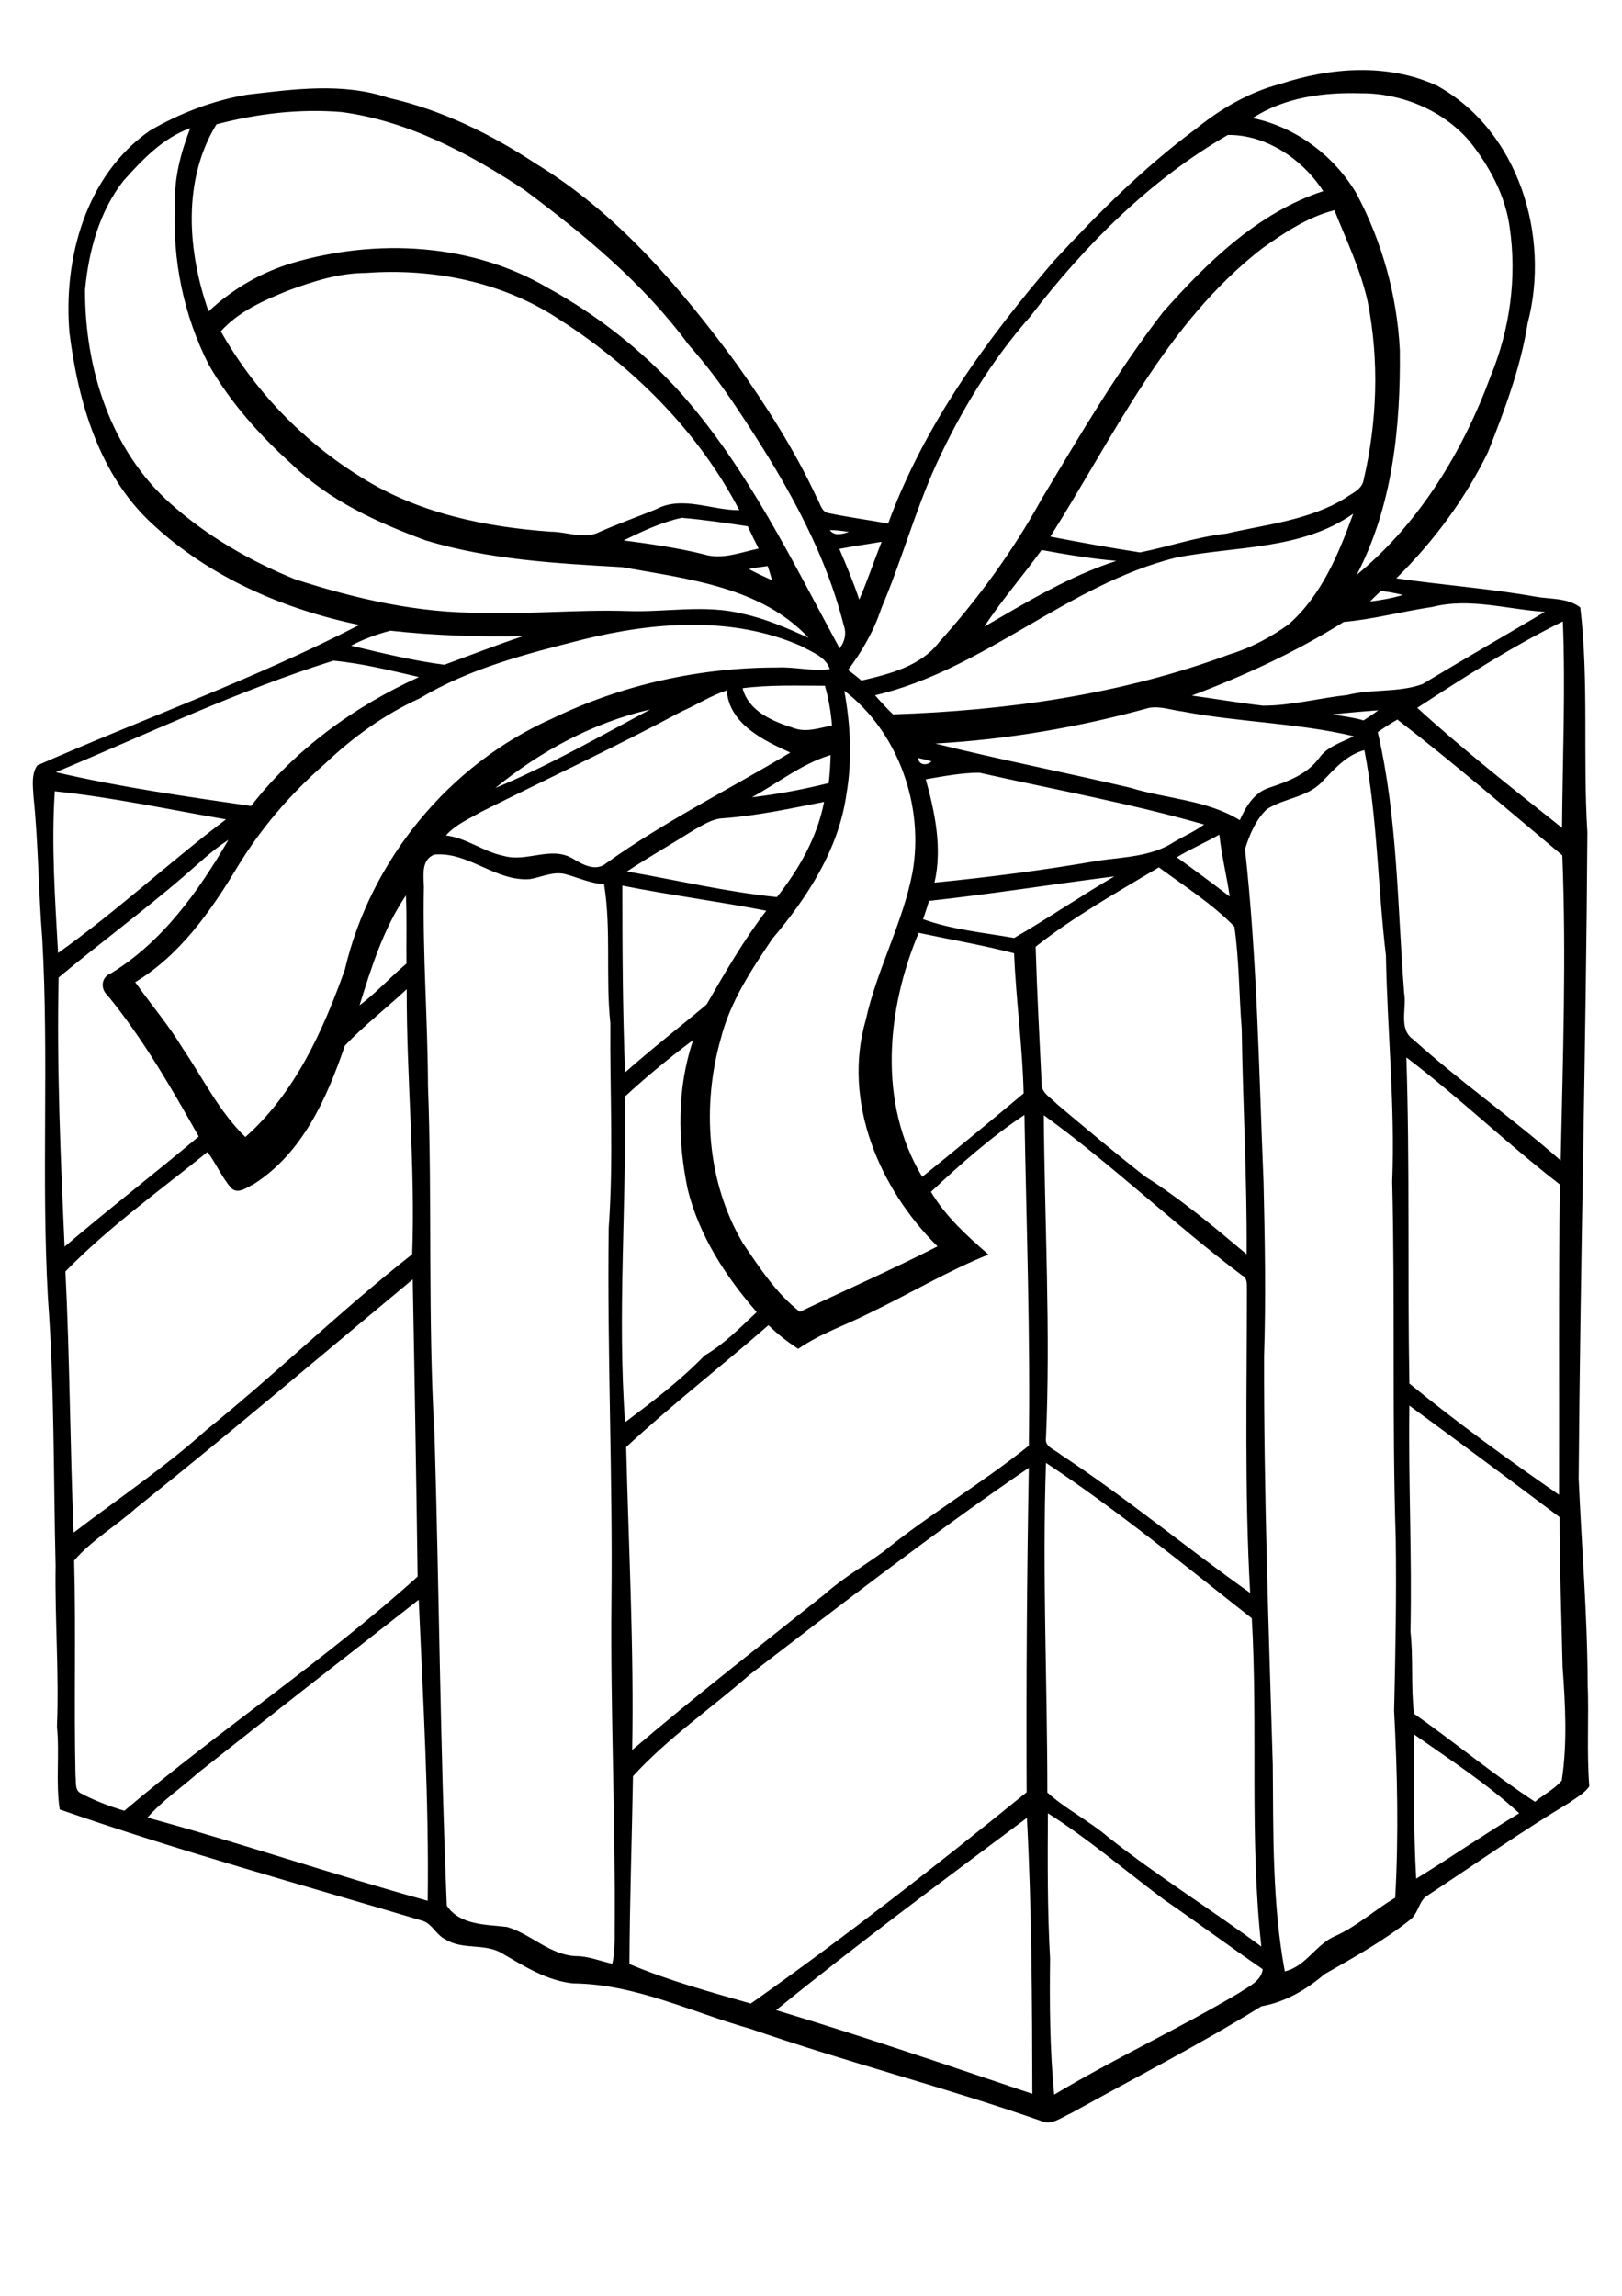 <?xml version="1.0" encoding="utf-8"?>
<!-- Generator: Adobe Illustrator 21.0.2, SVG Export Plug-In . SVG Version: 6.00 Build 0)  -->
<svg version="1.2" baseProfile="tiny" id="Layer_1" xmlns="http://www.w3.org/2000/svg" xmlns:xlink="http://www.w3.org/1999/xlink"
	 x="0px" y="0px" viewBox="0 0 595 842" overflow="scroll" xml:space="preserve">
<path d="M284.7,737.2c31.6,9.5,62.8,20.2,94,30.7c-0.1-33.7-0.2-67.5-2-101.2C345.8,689.8,314.7,712.8,284.7,737.2 M384.4,665
	c-0.1,17.8-0.2,35.5,0.8,53.3c-0.2,16.6-0.1,33.3,1.5,49.9c22.2-13.3,45.8-24.2,68-37.4c3.3-2.3,7.9-4.1,8.5-8.6
	c-12.2-8.4-24.1-17.2-36.3-25.6C412.8,686.1,399.4,674.5,384.4,665 M518.6,636c0.1,17.7-0.1,35.4,0.9,53c12.7-7.8,25-16.3,37.8-24
	C545.4,654.1,531.8,645.3,518.6,636 M72.9,650c-6.3,5.6-13.3,10.3-18.8,16.6c34.5,9.4,68.4,21,102.8,30.5
	c0.5-36.8-1.7-73.6-3.3-110.4C126.6,607.8,99.7,628.8,72.9,650 M275.1,614.1c-14.3,12.5-30.1,23.3-42.9,37.3
	c-0.4,23-1.2,46-1.3,68.9c14.4,6.1,29.5,10.2,44.5,14.5c34.7-24.5,68.2-50.7,101.2-77.5c-0.2-39.7,0.1-79.4,0.8-119
	C342.3,562.3,308.7,588.3,275.1,614.1 M384.2,657.4c6.9,6.2,15.4,10.4,22.5,16.5c18,14.2,37.5,26.3,56,40
	c-4.4-40-1.2-80.3-3.5-120.4c-24.8-19.5-49.2-39.6-75.5-57C382.3,576.8,384.2,617.1,384.2,657.4 M517,515.5
	c-0.4,27.6,1,55.2,0.4,82.8c1.1,10,0.1,20.1,1.3,30.2c15,10.5,29.1,22.3,44.4,32.3c3.2-2.7,7.1-4.6,9.8-7.8
	c2.1-13.8,1.3-27.9,0.3-41.7c-0.4-18.3-1.1-36.6-1.1-54.9C553.8,542.6,535.4,529,517,515.5 M50,553c-7.4,6.6-16.3,11.8-22.8,19.3
	c0.7,26.3-0.1,52.7,0.5,79c0.3,2.2-0.4,5.3,2,6.4c5,2.7,10.4,4.7,15.9,6.4c35-29.7,73.5-55.1,107.6-85.9c-0.5-36.3-1.1-72.7-1.8-109
	C117.6,497.3,84.2,525.7,50,553 M382.9,409c0.3,39.4,2.5,78.9,0.8,118.3c-0.6,3.4,3.3,4.3,5.3,6.1c24,15.8,46.2,34.2,69.6,50.8
	c-2.1-36.9-1.2-73.9-1.2-110.9c-0.1-1.9,0.4-4.5-1.7-5.5C430.8,449.1,408.2,427.3,382.9,409 M341.5,437.1c5.4,9.1,13.3,16.2,21.1,23
	c-14.9,6-28.8,14.3-43.3,21.3c-8.8,4.5-18.3,7.6-26.5,13.3c-3.9-2.6-7.6-5.4-10.9-8.7c-17.3,15.1-35.5,29.2-52.2,44.7
	c0.9,37,2.9,74,2.2,111.1c23.1-19.7,47-38.3,70.7-57.2c6.6-5.9,14.3-10.3,21.4-15.5c17.1-13.9,36.2-25.1,53.4-38.9
	c0.6-40.4-0.9-80.9-1.6-121.3C363.4,417.1,352.3,427,341.5,437.1 M515.9,387.8c1.3,39.8,0.4,79.7,1.1,119.6
	c17.6,14.4,36.1,27.8,54.9,40.8c0.1-38-0.2-75.9,0.3-113.8C552.9,419.5,535.3,402.5,515.9,387.8 M229.2,402.2
	c0.7,39.8-2.8,79.6,0.1,119.4c10.1-7.6,20.4-15.4,29.2-24.5c7.2-4.2,13.1-10.3,19.1-15.9c-11.4-13-21.1-28-25.3-44.9
	c-3.8-18.1-4-37.3,2-54.9C245.6,387.9,237.2,394.8,229.2,402.2 M126.5,383.5c-6.6,19.3-15.5,39.3-33.3,50.7c-2.5,1.2-5.9,4-8.4,1.5
	c-3.5-4-5.5-9-8.7-13.2C58.4,436.8,39.9,450,24,466.3c1.6,31.9,1.7,63.9,3,95.8c16.2-12.4,33.3-23.8,48.5-37.5
	c25.8-20.8,49.6-44.1,75.7-64.6c1.2-32.4-2.1-64.8-2-97.2C141.7,369.8,133.5,376.1,126.5,383.5 M337,342.1
	c-11.8,28.1-15,62.5,1.3,89.5c12.5-10.1,24.9-20.3,37.2-30.6c-0.4-17.2-2.8-34.2-3.5-51.4C360.4,346.6,348.7,344.6,337,342.1
	 M131.9,368.7c6.2-4.6,11.3-10.4,17.2-15.3c-0.1-8.3,0.2-16.7-0.2-25C140.7,340.5,136.2,354.8,131.9,368.7 M228.3,324.8
	c0,22.8,0.1,45.7,1,68.5c9.7-8.6,20-16.6,29.9-24.9c6.8-11.8,13.6-23.6,21.9-34.4C263.7,330.6,245.9,328.3,228.3,324.8 M340.8,330.4
	c-0.7,2.2-1.4,4.5-2.2,6.7c10.8,3.9,22.2,4.9,33.4,6.9c12.5-7.2,24.4-15.4,36.8-22.6C386.1,324.3,363.5,327.9,340.8,330.4
	 M379.9,347.2c0.5,16.7,1.4,33.4,2.2,50.1c-0.2,3.6,3.5,5.3,5.6,7.6c10.7,9,21.4,18,32.4,26.6c13.3,8.4,25.3,18.5,37.2,28.5
	c0.2-27.6-1.4-55.1-1.8-82.7c-1-12.5-0.9-25.1-2.7-37.5c-8.2-8.4-18.3-14.8-27.7-21.7C409.7,327.3,394,336.1,379.9,347.2
	 M155.5,325.3c-0.5,24.3,1.4,48.7,1.5,73c1.6,42.7-0.1,85.4,2.4,128c1.7,57.5,2.1,115.1,4.5,172.6c4.8,7.2,14.4,6.9,22.1,7.8
	c8.8,2.6,15.7,10.3,25.3,10.7c4.6,0,8.8,1.8,13.3,2.8c1-4.2,0.9-8.6,0.9-12.9c0.3-40-1.6-80-1.2-120c0.5-45.7-1.6-91.3-1-137
	c1.8-25,0.4-50,0.6-75c-1.8-17,0.4-34.1-2.3-51c-4.8-0.3-9.2-2.3-13.8-3.6c-4.6-1.4-9,1-13.4,1.7c-12.5,1-22.5-10.1-35-9
	C154.4,315.2,155.4,321.2,155.5,325.3 M67.4,321.4c-14.9,12.8-30.8,24.5-45.9,37.1c-0.7,32.9,0.7,65.8,2.2,98.7
	c16.2-13.8,33-26.8,49.2-40.4c-10.1-17.9-20.4-35.8-33.4-51.7c-2.8-2.5-2.4-6.8,1.3-8.2c18.9-11.6,32-30,43-48.9
	C77.8,311.9,72.7,316.8,67.4,321.4 M431.7,314.4c6.5,4.7,13,9.5,19.4,14.4c-1.1-7.6-3-15-3.8-22.7
	C442.2,309,436.8,311.3,431.7,314.4 M265.2,300.1c-4,0.2-7.4,2.5-10.8,4.4c-8.1,5.1-16.4,9.8-24.4,15.1c18.3,3.2,36.5,7.5,55,9.4
	c8.1-10.2,14.8-22,17.3-34.9C290,296.5,277.7,299.2,265.2,300.1 M20.1,290.2c-1.3,19.8,0.1,39.5,1.2,59.3
	c21.4-15.2,40.7-33.2,61.6-49C62,296.9,41.2,292.4,20.1,290.2 M339.6,285.8c3.4,12.3,6.1,25.3,3.2,37.9c20.2-2,40.4-4.6,60.4-8.1
	c9.3-1.3,19.5-1.5,27.6-6.9c3.6-2.1,7.5-3.8,10.9-6.3c-27.1-7.8-54.9-12.8-82.4-19C352.7,283.4,346.1,284.7,339.6,285.8 M336.8,278
	c0.2,2.7,3.3,2.9,4.9,1.2C340,278.7,338.4,278.3,336.8,278 M275.8,292.4c9.5-1.1,18.9-2.9,28.2-5.2c0.4-3.4,0.6-6.8,0.7-10.3
	C294.1,280.1,285.4,287.2,275.8,292.4 M484.8,286.9c-5.4,5.6-13.8,5.8-20.1,9.9c-4.1,3.9-6.3,9.3-8,14.6c4.5,40.5,5.1,81.3,6.8,122
	c0.5,21.3,0.9,42.6,0.2,64c-0.1,50,1.7,100,3.2,150c0.2,25.2-0.2,50.7,4.4,75.6c7.9-1.9,11.4-10,18.6-13c8-3.6,14.4-9.6,21.9-14
	c1.3-22.8,0.8-45.7-0.4-68.6c0.5-21,0.9-42,0.6-63c-1.4-43.7-0.2-87.3-1.3-131c1.1-27.7-1.8-55.3-2.3-83c-3-25.1-3.1-50.5-7.9-75.3
	C493.8,276.9,489.4,282.2,484.8,286.9 M505.4,268.5c7.3,31.4,7.2,63.8,9.7,95.8c1,5.5-2.2,13.1,3.3,16.9
	c17.3,15.6,36.6,29,54.1,44.4c0.8-37.3,2.1-74.7,0.6-111.9c-20-16.7-39.8-33.9-60.5-49.8C510.1,265.3,507.7,266.9,505.4,268.5
	 M488.9,262c3.8,0.7,7.6,1.1,11.3,2.2c1.8-1.2,3.7-2.4,5.4-3.7C500,260.9,494.4,261.4,488.9,262 M181.7,289
	c19.6-8.2,38.1-18.8,56.8-28.8C217.6,265,198.2,275.5,181.7,289 M421.5,259.6c-25.6,7.1-51.9,11.6-78.4,13.1
	c23.7,5.9,47.7,10.6,71.5,16.2c13.3,4.1,28,4.4,40.2,11.9c2.2-5,5.3-10.2,10.8-11.9c6.8-2.3,13.9-4.9,18.3-10.9
	c3-4.3,8.3-5.7,12.7-8c-20.7-4.9-42.2-5.1-63-9.1C429.6,260.4,425.6,258.9,421.5,259.6 M309.7,253.3c2.3,12.5,3,25.3,0.8,37.9
	c-2.8,20.2-14.3,37.9-27.2,53.1c-7.6,11.3-15.4,23-18.8,36.3c-7.1,24.8-5.3,52.8,8,75.3c6.1,9,12.2,18.4,20.9,25.2
	c16.8-8,33.9-15.5,50.5-24c-21.3-21.1-35-53.1-26.3-83.1c4.1-18.5,13.5-35.3,17.1-53.9C339.1,295.7,329.6,268.5,309.7,253.3
	 M249.9,261c-24.1,12.9-48.9,24.5-73.3,36.7c-4.5,2.6-9.5,4.7-13,8.7c7.6,0.9,13.7,6,21.2,7.5c8.3,2.4,17.1-3.6,25,0.8
	c3.8,2.3,8.7,5.2,12.7,1.8c21.4-15.3,45-27,67.4-40.5c-9.9-4.5-22.4-10.5-23.3-22.8C260.8,255.1,255.6,258.5,249.9,261 M272.4,252.4
	c2.3,8.7,11.3,12.2,19,14.7c4.6,1.6,9.3-0.2,13.8-1c-0.4-4.9-1.2-9.8-2.6-14.6C292.6,251.5,282.4,251.1,272.4,252.4 M20.5,283.2
	c23.6,5.5,47.6,8.9,71.6,12.4c16.1-20.7,37.8-36.5,61.6-47.3c-10.4-2.4-20.8-5-31.4-6C87.3,253.3,54.2,269.1,20.5,283.2
	 M128.8,236.8c11.3,2.7,22.7,5.5,34.2,7c9.6-3.5,19.2-7.3,28.9-10.5c-16.3,0.3-32.5-0.2-48.7-2C138.3,232.6,133.3,234.4,128.8,236.8
	 M213.6,234.6c-20.5,5.2-41.3,10.5-59.6,21.5c-13,5.9-24.6,14.3-34.9,24.1c-12.5,10.9-23.5,23.7-32.1,37.9
	c-9.7,16.1-21,32.2-37.4,42.1c5.8,8.2,12.3,15.8,17.5,24.4c7.4,10.9,13.3,23.1,22.9,32.4c18.2-16.1,28.5-39,36.5-61.4
	c9.4-40.1,38.2-75.2,75.9-92c25.7-12.5,54.3-18.8,82.8-18.8c6.4-0.3,12.8,1.5,19.2,0.6c-1.5-4.6-6.7-6.3-10.6-8.5
	C268.5,225.8,239.7,228.1,213.6,234.6 M519.9,259.6c17,15.5,35.1,29.7,53.1,44c0.2-25.2,1.3-50.5,0.3-75.7
	C554.7,237.1,537.2,248.3,519.9,259.6 M525.4,222.6c-10.9,1.6-21.5,4.5-32.5,5.5c-17.5,11-36.4,19.7-55.7,27
	c8.7,1.2,17.4,2.7,26.1,3.7c10.4,0,20.6-2.8,30.9-3.9c9-2.3,18.8-0.8,27.6-4c14.9-9,29.9-17.6,44.9-26.5
	C553,223.5,539.1,219.1,525.4,222.6 M506.6,216.7c-1.4,1.3-2.7,2.5-4,3.9c4-0.5,8.1-1.2,12-2.4C512,217.5,509.3,217.1,506.6,216.7
	 M274.7,208.7c2.8,1.5,5.6,2.8,8.5,4.1c-0.5-1.8-1-3.5-1.6-5.2C279.3,207.9,277,208.2,274.7,208.7 M361.1,229.8
	c15.6-9,31.1-18.5,48.4-24.1c-9.2-0.8-18.3-2.3-27.4-4C375.3,211.1,367.5,220,361.1,229.8 M307.9,201.3c2.6,6.1,5.2,12.3,7.3,18.6
	c3-6.9,5.4-14.1,8.2-21.2C318.2,199.6,313,200.3,307.9,201.3 M304.4,194.4c1.7,2.4,4.7,1.4,7,0.7
	C309.1,194.7,306.7,194.4,304.4,194.4 M228.8,198.2c9.9,1.3,19.7,2.7,29.4,5.1c6.7,2.1,13.6-0.8,20.1-2.1c-1.4-2.7-2.7-5.4-4-8.2
	c-8-1.2-16.1-2.4-24.2-3.1C242.7,191.5,235.7,194.8,228.8,198.2 M431.4,204.5c-39.8,9.9-70.4,41.1-110.4,50.5c2.1,2.4,4.3,4.8,6.6,7
	c41.9-1.4,83.9-7.3,123.4-22c7.9-2.4,15.2-6.3,21.8-11.1c12-10.6,18.3-25.8,23.6-40.5C477.4,201.8,453.2,200.2,431.4,204.5
	 M134.3,100.1c-9.9,0-19.5,3.1-28.7,6.5c-8.9,3.6-18,7.6-24.6,14.9c12.3,21.8,30.3,40.5,51.6,53.6c20.8,13.1,45.4,18.2,69.6,19.9
	c5.9,0,12.1,3,17.7,0.1c6.8-3,13.8-5.5,20.7-8.3c9.6-5.2,20.5,0.4,30.6,0.3c-15.1-29-39-52.7-66.4-70.2
	C184.1,103.3,158.7,98.3,134.3,100.1 M463,91.1c-35.3,27.4-54.4,68.8-77.7,105.7c10.9,2.1,21.9,4.1,32.9,5.8
	c10.5-2.1,20.8-5.7,31.6-6.9c14.8-3.4,30.6-4.9,43.8-13.1c2.5-1.8,6-3.1,6.6-6.5c5-21.4,5.8-43.9,1.5-65.5
	c-2.6-11.7-7.8-22.5-12.2-33.5C479.7,79.6,471.2,85.3,463,91.1 M378,116c-14.3,16.2-25.6,34.8-34.6,54.4
	c-7.8,17.2-12.7,35.4-20.1,52.7c-2.7,8.2-7,15.7-12.2,22.6c1.7,1.3,3.3,2.5,4.9,3.9c10.3-2.4,21.8-5.3,28.5-14.1
	c14.4-16,27.2-33.6,37.6-52.5c14-23.3,27.8-46.9,44.5-68.5c16.4-18.5,34.9-36.5,58.8-44.4c-7.5-11.6-20.9-20.8-35-20.6
	C421.7,66.1,398,89.9,378,116 M45.3,66.3c-8.9,11.3-12.8,25.9-14.1,40c-0.1,28.9,9.4,59,31.6,78.6c13.3,11.8,28.9,20.8,45.3,27.5
	c22.3,7.2,45.6,12.6,69.2,12.3c17.7,0.6,35.3-1.2,53-0.6c14.1,0.5,28.3-2.5,42.2,1c8.4,1.8,16.3,5.3,24.1,8.8
	c-17.5-18.7-44.5-21.6-68.4-25.9c-24.2-1.4-48.6-2.7-72-9.8c-17.7-6.5-35.4-14.6-49.1-27.9c-11.8-10.6-22.6-22.7-30.5-36.5
	c-9.2-18-13.4-38.4-12.4-58.6c-0.4-9.7,2.1-19.2,5.6-28.2C59.7,50.6,52.2,58.6,45.3,66.3 M79.4,45.6c-12.6,20.6-10.6,46.6-2.9,68.6
	c8.8-8.2,19.4-14.4,30.9-17.8c30.7-9,65.6-7.3,93.6,9.2c18.2,10,34.7,23,48.6,38.4c24.6,27.7,40.9,61.5,58.4,93.8
	c1.9-2.5,2.6-5.5,1.5-8.5c-7.4-29.3-23.1-55.6-39.7-80.4c-5.3-7.9-11-15.5-17.3-22.6c-16.5-22.4-38.1-40.2-60.2-56.7
	c-20.3-13.4-42.5-25.2-66.9-28.5C109.8,39.8,94.2,41.7,79.4,45.6 M459.5,43.3c15.9,3.3,29.9,13.8,38.1,27.7
	c9.4,17.7,14.9,37.4,15.9,57.4c0.3,28.1-2.6,57.1-15.8,82.4c22.9-18.8,38.9-45.2,49.1-72.8c7.1-17.2,9.7-36.3,7-54.6
	c-1.6-11.8-7.5-22.6-14.9-31.8c-9.8-11.3-25-17.5-39.8-17.4C485.5,33.8,471.2,35.7,459.5,43.3 M469.6,30.8
	c18.5-6.1,39.4-7.7,57.5,0.6c30,16.5,41.7,55.2,33.3,87.1c-2.6,16.4-8.5,32-14.6,47.4c-8.4,17.2-20,32.8-33.6,46.2
	c17,2.5,34.1,3.7,50.9,6.7c5.5,1,12.1,0.4,16.6,4c3.2,27.3,0.9,55,2.6,82.5c-0.5,79-2.6,158-3.2,237c1.1,25,3.2,50,3.3,75.1
	c0.5,12.5-0.4,25.1,0.6,37.7c-1.7,2.6-4.7,4.1-7.1,5.9c-17.8,10.7-34.7,22.6-52,34c-3.6,2-3.5,6.9-6.8,9.2
	c-9.7,7.7-20.5,13.7-31.2,19.8c-6.7,5.7-14.5,10.3-23.2,11.8C440,749.9,416.3,762,392.9,775c-3.5,1.5-7.2,4.7-11.1,2.8
	c-35.1-12.3-71.2-21.5-106.4-33.7c-21.6-6.1-42.4-16.5-65.2-16.7c-9.6-1-17.9-6.3-26-11c-6.4-3.9-14.6-1.1-20.9-5.2
	c-3.3-1.6-4.7-5.5-8.1-6.7c-44.5-13.3-89.4-25.6-133.3-40.9c-1.5-9.9,0-20.3-1-30.4c0.8-19.7-0.8-39.3-0.5-59
	c-0.8-32.6-0.4-65.3-2.8-97.9c-2.5-44,0.4-88.1-2.1-132.1c-1.4-17.3-1.4-34.7-3.2-52c-0.2-3.7-0.9-8.3,1.4-11.5
	c39.3-17.3,80-31.8,118.1-51.5c-28-5.8-55.3-17.7-76.3-37.4c-19.2-17.9-26.8-44.4-30-69.6c-2.4-27.3,6-58,29.5-74.3
	C66,41.5,78.2,36.8,90.8,34.7c17.2-2,35-4.5,51.8,1.2C162,40.3,180,49.1,196.5,60c30,18.2,53,45.4,73.6,73.3
	c11.1,15.7,21.5,31.9,29.6,49.4c1.2,1.9,1.6,5.1,4.3,5.5c7.2,1.5,14.6,2.5,21.8,3.8c13.2-36.1,36.1-67.5,60.9-96.4
	c16-17.3,32.8-34.1,51.8-48.2C447.6,40,458.1,33.8,469.6,30.8"/>
</svg>
